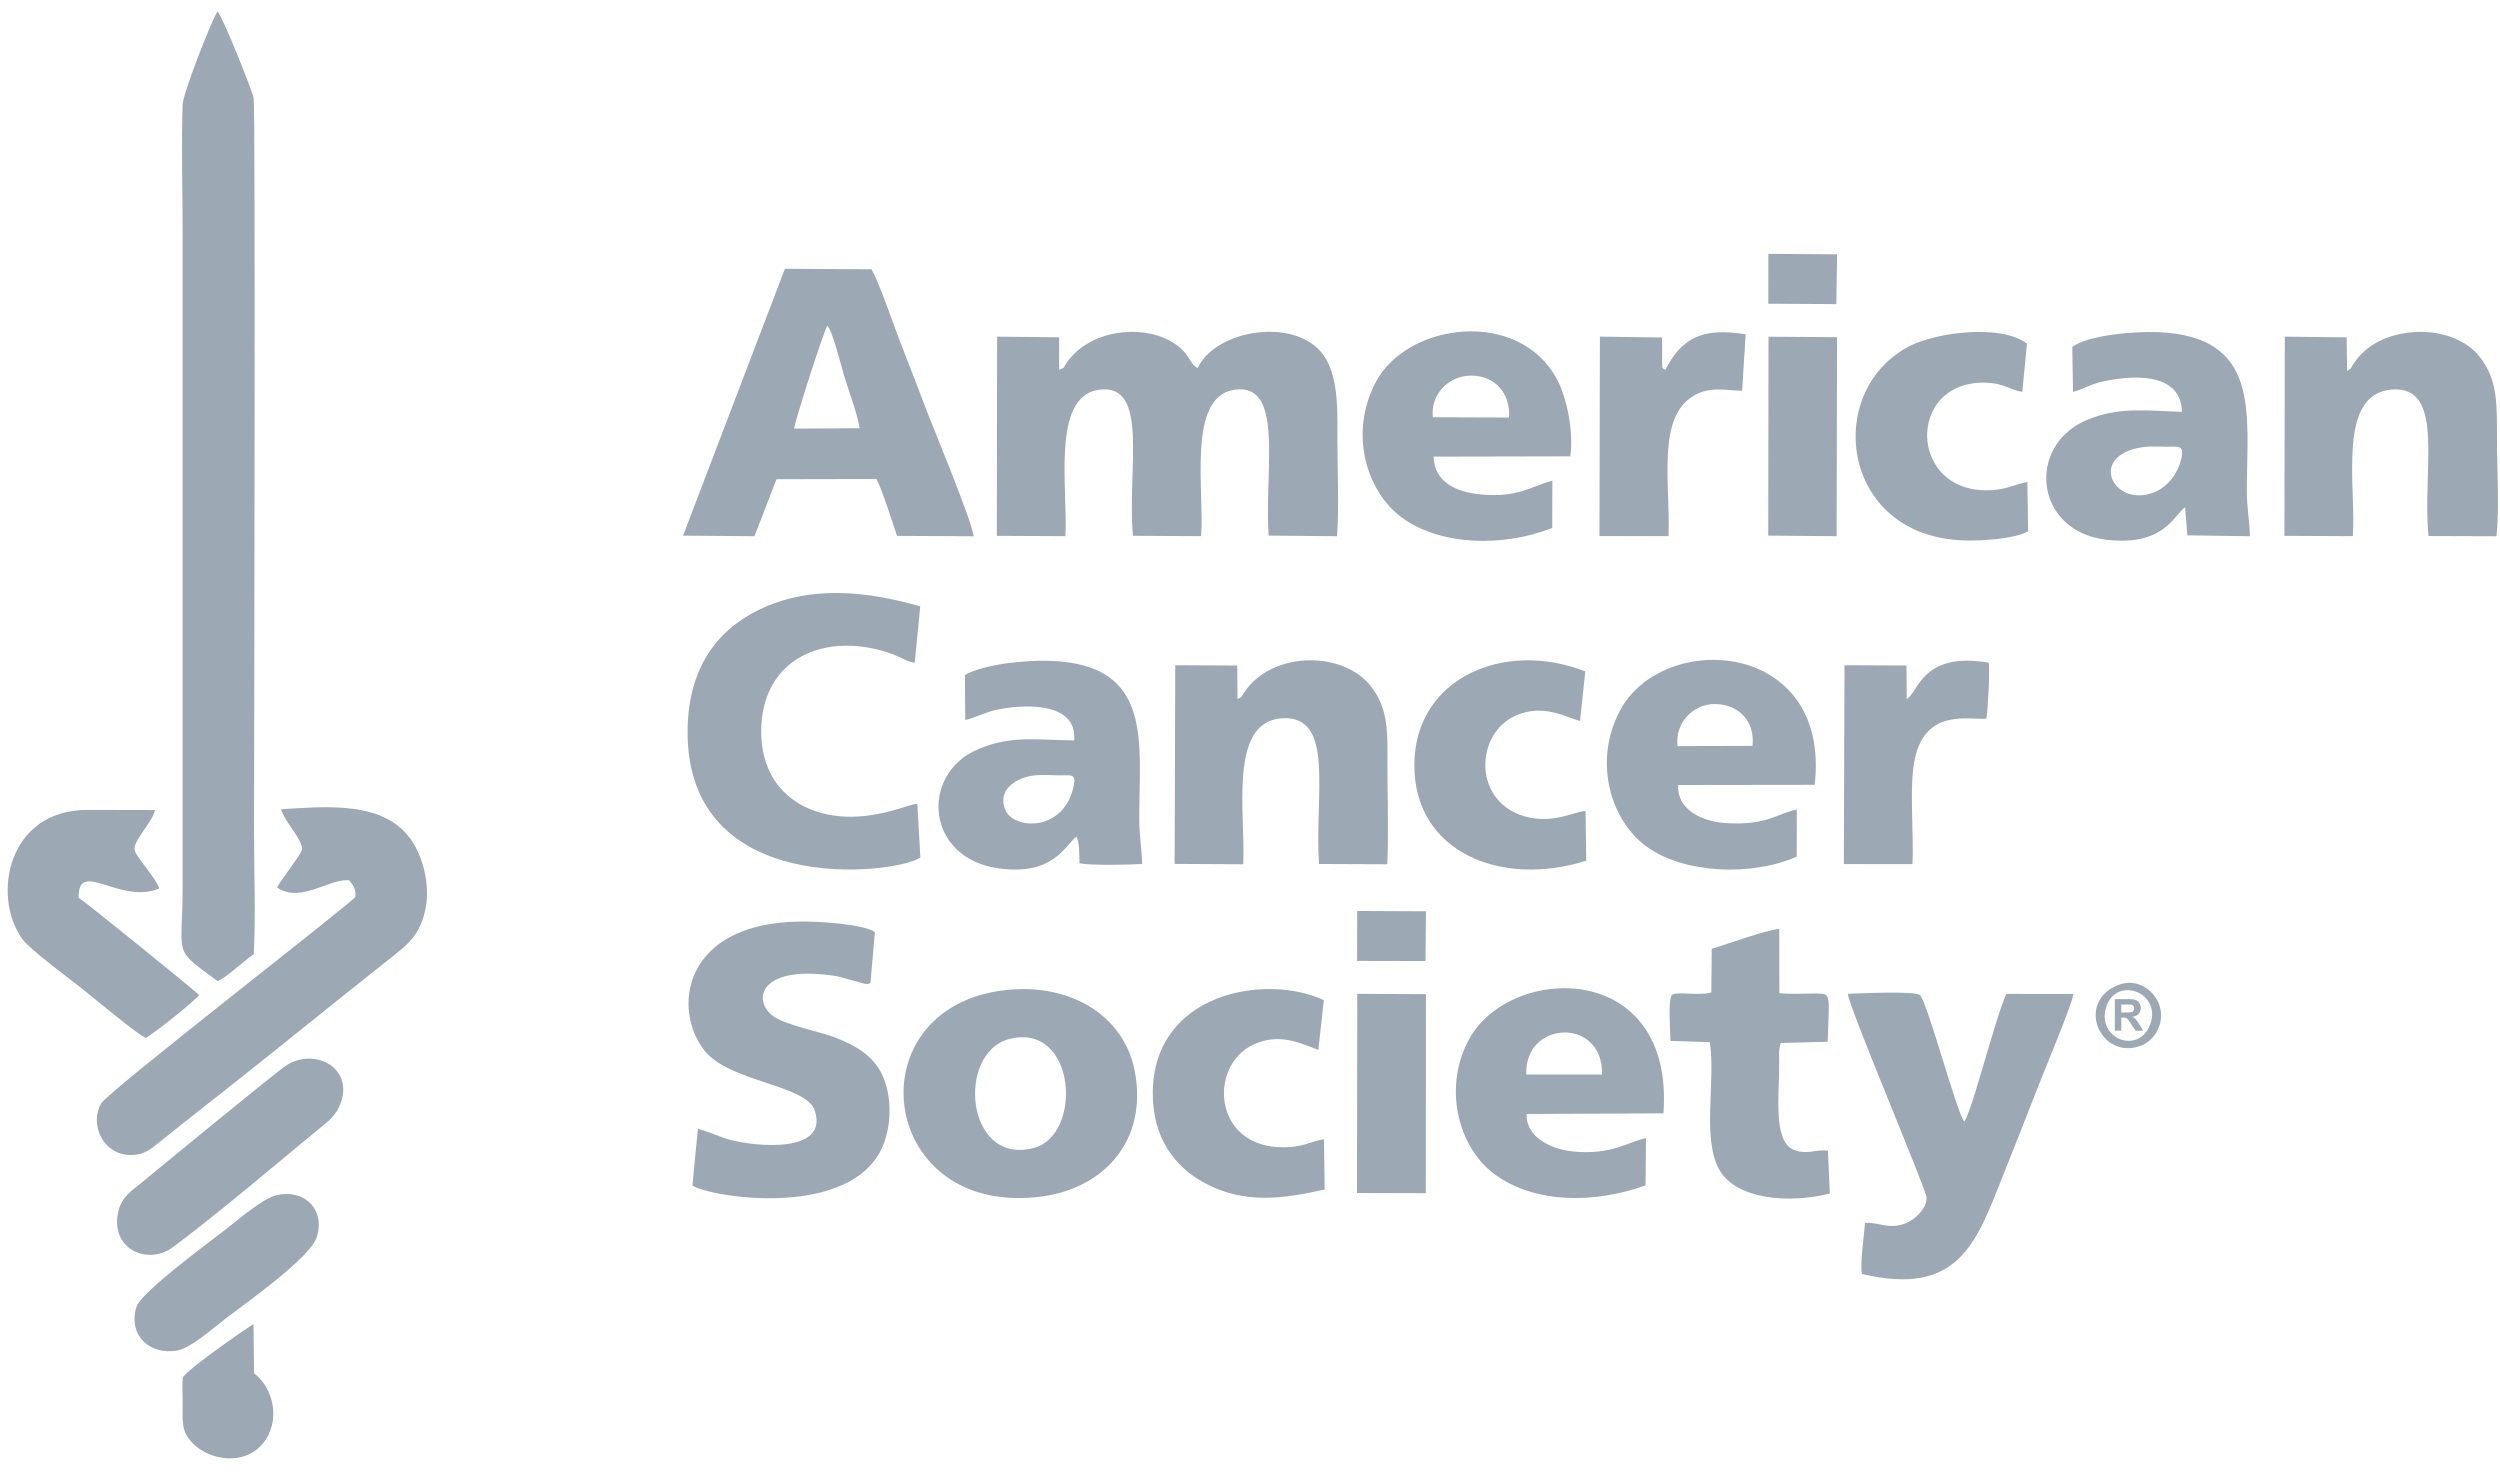 <?xml version="1.0" encoding="UTF-8"?>
<svg xmlns="http://www.w3.org/2000/svg" width="54" height="32" viewBox="0 0 54 32" fill="none">
  <path fill-rule="evenodd" clip-rule="evenodd" d="M29.317 21.467L30.8 21.474L30.797 25.773L29.311 25.769L29.317 21.467ZM45.68 22.263V21.581H45.971C46.044 21.581 46.097 21.587 46.13 21.599C46.163 21.611 46.19 21.633 46.21 21.665C46.23 21.696 46.24 21.732 46.24 21.772C46.24 21.823 46.225 21.866 46.194 21.899C46.164 21.932 46.119 21.953 46.059 21.962C46.089 21.979 46.114 21.998 46.133 22.019C46.153 22.04 46.179 22.077 46.212 22.13L46.295 22.263H46.13L46.03 22.115C45.995 22.062 45.971 22.028 45.958 22.014C45.944 22 45.931 21.991 45.916 21.986C45.901 21.981 45.878 21.978 45.846 21.978H45.819V22.263H45.68ZM45.819 21.869H45.921C45.987 21.869 46.028 21.867 46.045 21.861C46.061 21.855 46.074 21.846 46.084 21.832C46.093 21.819 46.098 21.802 46.098 21.781C46.098 21.758 46.091 21.739 46.079 21.725C46.067 21.711 46.05 21.702 46.027 21.699C46.016 21.697 45.982 21.696 45.926 21.696H45.819V21.869ZM17.869 7.035C17.79 7.167 17.169 9.084 17.154 9.258L18.567 9.25C18.527 8.957 18.326 8.424 18.234 8.12C18.169 7.907 17.98 7.128 17.869 7.035ZM23.189 16.99C23.254 16.69 23.135 16.753 22.848 16.747C22.641 16.742 22.415 16.725 22.216 16.77C21.922 16.838 21.555 17.065 21.706 17.475C21.876 17.934 22.977 17.978 23.189 16.99ZM21.804 22.441C20.656 22.73 20.847 25.179 22.324 24.798C23.399 24.521 23.248 22.077 21.804 22.441ZM32.968 23.21L34.603 23.21C34.639 21.969 32.923 22.028 32.968 23.21ZM37.854 16.111C37.914 15.575 37.547 15.211 37.048 15.207C36.569 15.204 36.176 15.612 36.235 16.116L37.854 16.111ZM30.949 9.013L32.593 9.019C32.631 8.494 32.292 8.114 31.778 8.113C31.288 8.112 30.893 8.524 30.949 9.013ZM46.169 9.679C45.09 9.913 45.704 11.014 46.577 10.613C46.837 10.493 47.055 10.212 47.123 9.877C47.179 9.6 47.042 9.655 46.785 9.649C46.556 9.643 46.378 9.633 46.169 9.679ZM46.44 22.139C46.71 21.447 45.727 21.069 45.5 21.735C45.264 22.428 46.185 22.795 46.44 22.139ZM21.578 21.405C23.055 21.18 24.28 21.908 24.512 23.143C24.796 24.657 23.825 25.658 22.53 25.84C19.009 26.333 18.421 21.886 21.578 21.405ZM35.544 25.605C34.448 25.995 33.166 26.01 32.281 25.362C31.537 24.817 31.152 23.559 31.716 22.477C32.583 20.814 36.171 20.708 35.931 24.048L32.975 24.062C32.954 24.55 33.483 24.823 33.978 24.872C34.813 24.956 35.18 24.656 35.553 24.584L35.544 25.605ZM36.974 20.495C37.264 20.408 38.185 20.075 38.431 20.066L38.434 21.451C38.696 21.481 38.982 21.457 39.248 21.46C39.568 21.464 39.505 21.494 39.478 22.502L38.464 22.528C38.46 22.537 38.456 22.549 38.455 22.557C38.415 22.713 38.43 22.775 38.431 22.942C38.436 23.632 38.289 24.65 38.743 24.834C39.048 24.956 39.217 24.815 39.483 24.855L39.524 25.78C38.619 26.007 37.518 25.898 37.151 25.289C36.748 24.621 37.066 23.332 36.931 22.511L36.083 22.483C36.08 22.27 36.026 21.633 36.109 21.498C36.198 21.401 36.687 21.519 36.964 21.436L36.974 20.495ZM45.779 21.268C46.186 21.121 46.54 21.417 46.638 21.698C46.779 22.103 46.535 22.49 46.22 22.596C45.345 22.893 44.821 21.613 45.779 21.268ZM28.613 25.693C27.69 25.901 26.865 26.009 26.014 25.549C25.392 25.212 24.892 24.596 24.9 23.599C24.917 21.442 27.333 21.017 28.595 21.603L28.476 22.679C28.054 22.514 27.616 22.313 27.076 22.562C26.06 23.03 26.2 24.924 27.9 24.773C28.206 24.747 28.354 24.642 28.598 24.608L28.613 25.693ZM40.285 26.415C40.59 26.394 40.785 26.567 41.16 26.424C41.372 26.344 41.624 26.091 41.614 25.868C41.607 25.685 39.914 21.709 39.915 21.466C40.196 21.457 41.3 21.402 41.467 21.488C41.621 21.607 42.268 24.049 42.428 24.226C42.546 24.061 42.806 23.116 42.887 22.852C42.964 22.601 43.241 21.626 43.343 21.468L44.786 21.469C44.752 21.707 44.167 23.101 44.032 23.447C43.774 24.109 43.527 24.735 43.267 25.387C42.689 26.836 42.315 28.014 40.22 27.518C40.168 27.327 40.268 26.658 40.285 26.415ZM29.315 19.677L30.8 19.684L30.791 20.758L29.313 20.755L29.315 19.677ZM15.074 24.385C15.158 24.387 15.579 24.57 15.757 24.617C16.367 24.779 17.908 24.91 17.597 23.984C17.41 23.428 15.766 23.375 15.223 22.699C14.511 21.813 14.735 19.935 17.284 19.905C17.666 19.9 18.63 19.956 18.898 20.131L18.802 21.226C18.741 21.261 18.785 21.256 18.686 21.251L18.083 21.087C16.42 20.818 16.241 21.59 16.684 21.936C16.947 22.14 17.659 22.267 18.037 22.41C18.514 22.592 18.867 22.818 19.056 23.218C19.265 23.66 19.26 24.284 19.077 24.733C18.421 26.35 15.35 25.867 14.956 25.607L15.074 24.385ZM38.809 18.503C37.846 18.93 36.381 18.877 35.566 18.286C34.811 17.739 34.401 16.486 34.983 15.366C35.905 13.592 39.555 13.812 39.197 16.952L36.246 16.956C36.223 17.487 36.753 17.742 37.267 17.778C38.164 17.84 38.397 17.567 38.811 17.485L38.809 18.503ZM26.73 15.096C26.835 15.056 26.804 15.059 26.879 14.949C27.486 14.054 29.019 14.053 29.62 14.834C30.009 15.339 29.969 15.884 29.969 16.589C29.97 17.263 29.994 17.986 29.965 18.668L28.491 18.662C28.389 17.168 28.85 15.429 27.677 15.516C26.524 15.601 26.909 17.613 26.853 18.668L25.372 18.66L25.386 14.369L26.724 14.376L26.73 15.096ZM20.843 14.58C21.255 14.345 22.146 14.254 22.701 14.275C24.916 14.358 24.608 16.032 24.607 17.684C24.607 18.042 24.663 18.341 24.671 18.662C24.437 18.678 23.49 18.7 23.316 18.643C23.311 18.507 23.323 18.191 23.25 18.072C23 18.267 22.754 18.916 21.58 18.758C19.989 18.544 19.863 16.721 21.123 16.185C21.851 15.875 22.391 15.986 23.202 15.993C23.279 15.13 22.044 15.205 21.46 15.347C21.284 15.39 20.941 15.547 20.849 15.55L20.843 14.58ZM34.262 18.592C32.429 19.171 30.54 18.413 30.55 16.515C30.56 14.644 32.493 13.814 34.242 14.503L34.129 15.572C33.821 15.493 33.316 15.181 32.708 15.472C31.889 15.863 31.824 17.214 32.818 17.595C33.483 17.85 34.032 17.513 34.248 17.518L34.262 18.592ZM41.185 15.097C41.43 14.988 41.493 14.064 42.953 14.313C42.987 14.43 42.938 15.391 42.904 15.523C42.533 15.557 41.612 15.293 41.365 16.368C41.229 16.956 41.344 17.991 41.308 18.666L39.827 18.664L39.841 14.369L41.18 14.375L41.185 15.097ZM19.88 18.524C19.32 18.89 14.829 19.409 14.852 15.785C14.861 14.461 15.463 13.625 16.386 13.175C17.496 12.633 18.718 12.766 19.877 13.098L19.758 14.314C19.632 14.31 19.428 14.184 19.273 14.127C17.856 13.616 16.451 14.198 16.442 15.785C16.435 17.162 17.527 17.77 18.728 17.619C19.278 17.55 19.578 17.395 19.814 17.36L19.88 18.524ZM38.2 7.273L39.68 7.283L39.671 11.582L38.194 11.569L38.2 7.273ZM16.954 5.806L18.821 5.817C18.956 6.013 19.293 6.987 19.395 7.257C19.574 7.732 19.758 8.183 19.943 8.68C20.115 9.143 21.02 11.307 21.028 11.583L19.376 11.575C19.263 11.246 19.058 10.581 18.932 10.347L16.772 10.351L16.296 11.582L14.754 11.57L16.954 5.806ZM33.528 11.404C32.464 11.823 31.092 11.791 30.26 11.164C29.53 10.613 29.125 9.376 29.718 8.252C30.393 6.971 32.805 6.645 33.633 8.197C33.84 8.585 33.996 9.319 33.918 9.857L30.966 9.863C30.98 10.41 31.444 10.632 31.997 10.681C32.801 10.753 33.073 10.501 33.531 10.384L33.528 11.404ZM50.697 8.014C50.807 7.945 50.758 7.973 50.84 7.852C50.88 7.792 50.913 7.751 50.949 7.708C51.563 6.995 52.991 6.982 53.562 7.708C53.952 8.205 53.934 8.719 53.934 9.468C53.934 10.072 53.99 11.017 53.922 11.583L52.457 11.578C52.307 10.216 52.843 8.312 51.657 8.414C50.468 8.515 50.897 10.518 50.822 11.581L49.343 11.574L49.352 7.272L50.688 7.287L50.697 8.014ZM22.878 7.988C23.011 7.935 22.963 7.947 23.042 7.834C23.531 7.128 24.628 7.001 25.28 7.367C25.725 7.616 25.664 7.847 25.87 7.95C26.271 7.089 28.091 6.821 28.635 7.745C28.919 8.228 28.888 8.909 28.888 9.541C28.888 10.178 28.927 10.956 28.879 11.582L27.402 11.569C27.307 10.118 27.748 8.258 26.658 8.42C25.638 8.571 26.017 10.586 25.944 11.581L24.472 11.573C24.34 10.148 24.842 8.263 23.733 8.419C22.695 8.564 23.074 10.608 23.012 11.581L21.531 11.574L21.538 7.272L22.876 7.285L22.878 7.988ZM44.761 7.496C45.094 7.239 46.087 7.155 46.601 7.174C48.846 7.259 48.533 8.935 48.531 10.6C48.53 10.948 48.59 11.251 48.599 11.582L47.248 11.564L47.198 10.957C46.963 11.115 46.749 11.805 45.502 11.659C43.942 11.476 43.775 9.646 45.045 9.086C45.74 8.779 46.352 8.872 47.13 8.896C47.112 7.999 45.97 8.106 45.356 8.257C45.13 8.313 44.953 8.422 44.777 8.465L44.761 7.496ZM35.97 7.989C36.305 7.351 36.712 7.055 37.706 7.221L37.63 8.442C37.24 8.426 36.934 8.348 36.594 8.542C35.772 9.01 36.084 10.461 36.04 11.581L34.548 11.579L34.558 7.271L35.897 7.29C35.904 7.408 35.904 7.523 35.902 7.642C35.893 8.05 35.915 7.93 35.97 7.989ZM43.808 11.476C43.523 11.639 42.819 11.685 42.428 11.673C39.738 11.594 39.377 8.416 41.263 7.468C41.837 7.179 43.23 6.994 43.783 7.424L43.681 8.465C43.424 8.421 43.301 8.296 42.978 8.271C41.123 8.13 41.184 10.788 43.116 10.579C43.389 10.55 43.551 10.452 43.79 10.413L43.808 11.476ZM38.197 5.483L39.681 5.494L39.665 6.569L38.196 6.56L38.197 5.483Z" fill="#9CA8B3"></path>
  <path fill-rule="evenodd" clip-rule="evenodd" d="M5.476 28.598L5.488 29.665C5.902 29.97 6.081 30.693 5.673 31.185C5.275 31.663 4.531 31.549 4.165 31.176C3.912 30.919 3.945 30.727 3.945 30.306C3.945 30.195 3.931 29.848 3.951 29.762C3.986 29.605 5.457 28.603 5.476 28.598ZM6.842 26.722C6.703 27.162 5.354 28.116 4.92 28.445C4.631 28.664 4.123 29.121 3.826 29.172C3.244 29.271 2.763 28.858 2.945 28.233C3.039 27.912 4.537 26.821 4.886 26.547C5.139 26.349 5.675 25.887 5.972 25.816C6.565 25.677 7.033 26.113 6.842 26.722ZM7.369 23.797C7.266 24.107 7.076 24.229 6.855 24.411C5.96 25.15 4.609 26.294 3.728 26.943C3.191 27.339 2.36 26.982 2.559 26.156C2.635 25.843 2.857 25.713 3.066 25.54C3.419 25.247 5.979 23.142 6.191 23.008C6.791 22.63 7.617 23.048 7.369 23.797ZM4.699 21.19C3.701 20.46 3.946 20.692 3.945 19.152L3.945 5.074C3.945 4.148 3.916 3.175 3.944 2.256C3.951 2.03 4.561 0.45 4.699 0.249C4.788 0.309 5.453 1.966 5.479 2.12C5.521 2.376 5.488 16.389 5.487 17.982C5.487 18.83 5.526 19.776 5.481 20.612C5.264 20.756 4.864 21.138 4.699 21.19ZM3.439 19.192C2.588 19.548 1.683 18.536 1.698 19.39C1.883 19.513 4.205 21.389 4.298 21.493C4.257 21.581 3.3 22.346 3.149 22.418C2.987 22.36 2.034 21.564 1.792 21.37C1.527 21.158 0.654 20.52 0.484 20.285C-0.185 19.357 0.163 17.494 1.888 17.494L3.347 17.497C3.283 17.785 2.859 18.169 2.91 18.367C2.952 18.53 3.378 18.972 3.439 19.192ZM6.072 17.479C7.07 17.423 8.344 17.284 8.918 18.197C9.146 18.56 9.296 19.14 9.187 19.649C9.066 20.212 8.8 20.406 8.425 20.703C7.059 21.78 5.779 22.834 4.407 23.904C4.045 24.187 3.755 24.425 3.418 24.691C3.228 24.842 3.074 24.971 2.752 24.944C2.2 24.897 1.941 24.264 2.182 23.838C2.33 23.575 7.628 19.482 7.676 19.372C7.693 19.186 7.615 19.108 7.543 19.014C7.108 18.969 6.503 19.52 5.983 19.17C6.053 19.031 6.488 18.474 6.52 18.364C6.573 18.179 6.124 17.716 6.072 17.479Z" fill="#9CA8B3"></path>
</svg>
